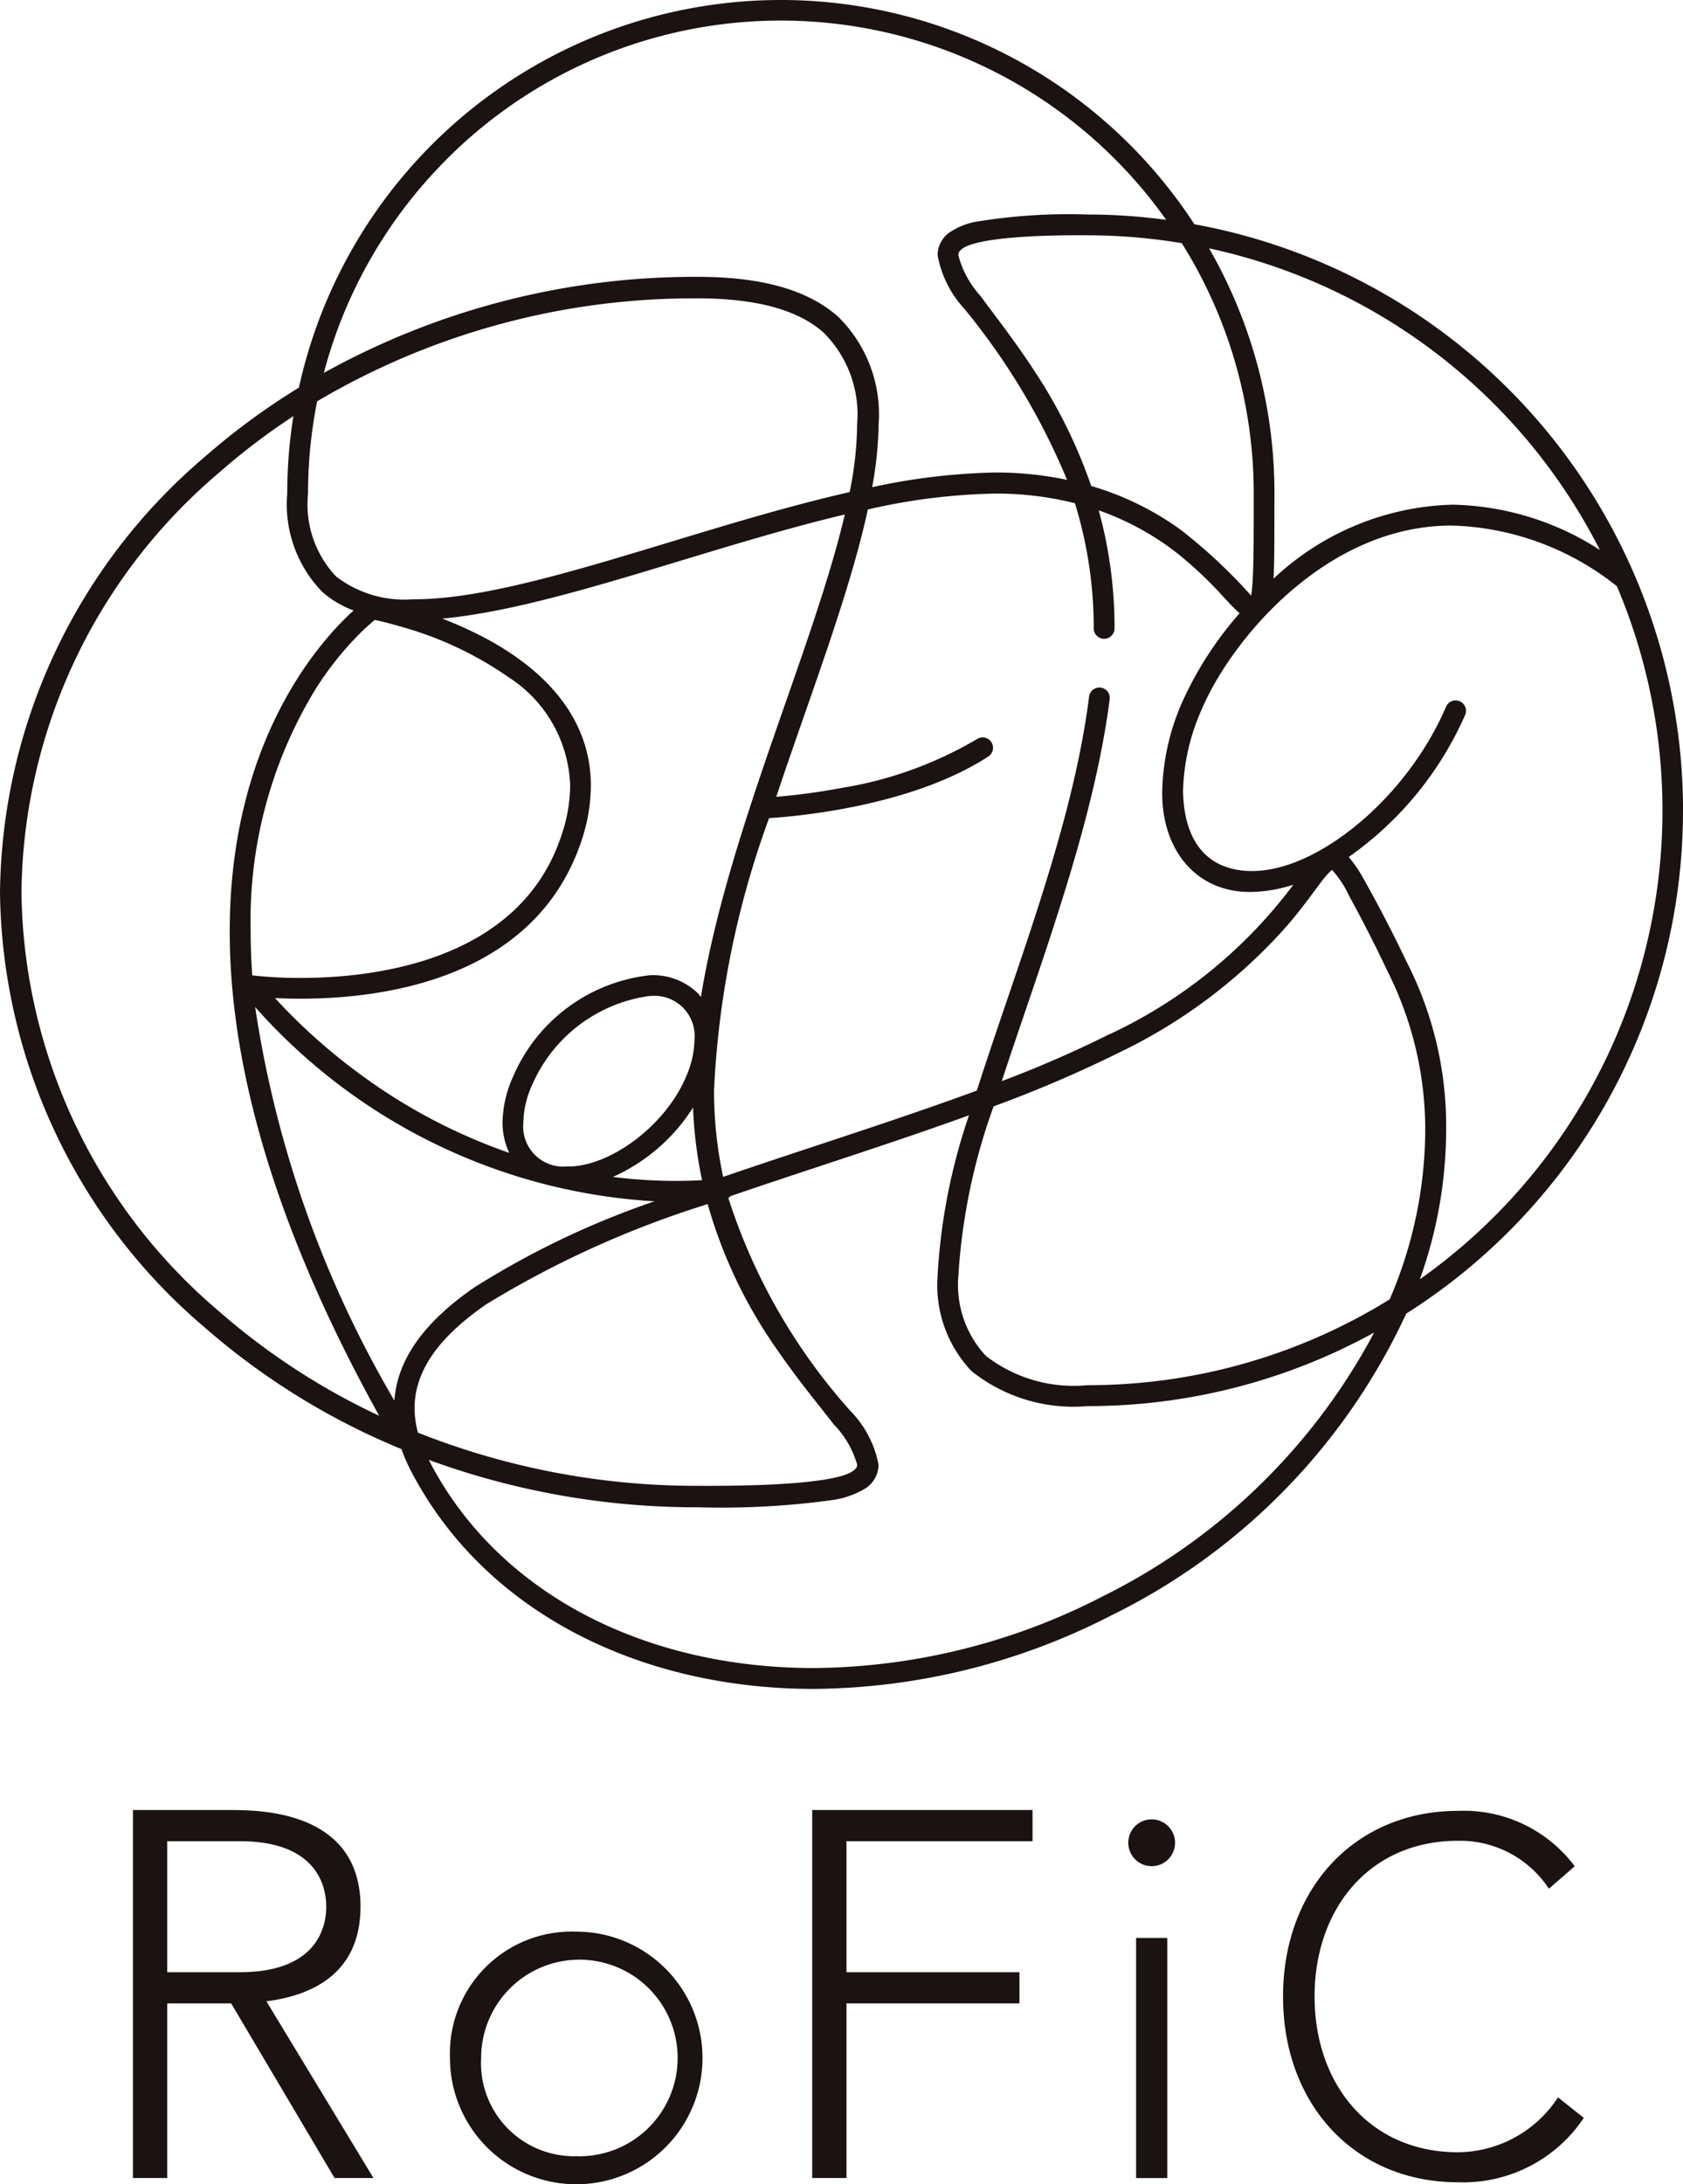 <svg id="グループ_412" data-name="グループ 412" xmlns="http://www.w3.org/2000/svg" xmlns:xlink="http://www.w3.org/1999/xlink" width="60.808" height="78.89" viewBox="0 0 60.808 78.89">
  <defs>
    <clipPath id="clip-path">
      <rect id="長方形_665" data-name="長方形 665" width="60.808" height="78.89" fill="none"/>
    </clipPath>
  </defs>
  <g id="グループ_411" data-name="グループ 411" clip-path="url(#clip-path)">
    <path id="パス_647" data-name="パス 647" d="M10.232,139.257h3.492c1.052,0,4.731,0,4.731,3.492,0,2.534-1.934,3.229-3.4,3.417l3.868,6.383H17.517l-3.736-6.308H11.471v6.308H10.232Zm1.239,5.858H14.1c2.61,0,3.117-1.446,3.117-2.366s-.507-2.366-3.117-2.366H11.471Z" transform="translate(-5.429 -73.884)" fill="#1a1311"/>
    <path id="パス_648" data-name="パス 648" d="M39.194,148.616a4.562,4.562,0,1,1-4.562,4.562,4.4,4.4,0,0,1,4.562-4.562m0,8.11a3.55,3.55,0,1,0-3.436-3.548,3.361,3.361,0,0,0,3.436,3.548" transform="translate(-18.374 -78.85)" fill="#1a1311"/>
    <path id="パス_649" data-name="パス 649" d="M62.511,139.257h7.961v1.126H63.75v4.732H70v1.126H63.75v6.308H62.511Z" transform="translate(-33.166 -73.884)" fill="#1a1311"/>
    <path id="パス_650" data-name="パス 650" d="M87.685,139.977a.845.845,0,1,1-.845.845.841.841,0,0,1,.845-.845m-.563,4.281h1.126v8.674H87.122Z" transform="translate(-46.074 -74.266)" fill="#1a1311"/>
    <path id="パス_651" data-name="パス 651" d="M109.618,150.412a5.242,5.242,0,0,1-4.544,2.326c-3.732,0-6.323-2.812-6.323-6.707s2.591-6.707,6.323-6.707a5,5,0,0,1,4.216,2l-.933.811a3.848,3.848,0,0,0-3.282-1.731c-3.2,0-5.184,2.452-5.184,5.625s1.988,5.625,5.184,5.625a4.355,4.355,0,0,0,3.611-1.983Z" transform="translate(-52.394 -73.92)" fill="#1a1311"/>
    <path id="パス_652" data-name="パス 652" d="M60.809,29.267A21.523,21.523,0,0,0,43.154,8.1,17.83,17.83,0,0,0,10.8,14a24.933,24.933,0,0,0-3.4,2.5A20.927,20.927,0,0,0,0,32.221,20.927,20.927,0,0,0,7.4,47.948a25.548,25.548,0,0,0,7.106,4.391,5.842,5.842,0,0,0,.293.691C17.433,58.2,23.094,61,29.4,61a23.844,23.844,0,0,0,10.751-2.654,22.8,22.8,0,0,0,10.657-10.9,21.5,21.5,0,0,0,10-18.171M53.974,14.583a20.815,20.815,0,0,1,3.83,5.281,10.176,10.176,0,0,0-5.321-1.636A9.814,9.814,0,0,0,46.015,20.9c.033-.681.028-1.651.032-3.06A17.751,17.751,0,0,0,43.685,8.97a20.724,20.724,0,0,1,10.289,5.613M48.128,31.42a3.644,3.644,0,0,1,.611.927c.328.606.8,1.477,1.388,2.723a12.708,12.708,0,0,1,1.368,5.805,15.569,15.569,0,0,1-1.285,6.055,20.666,20.666,0,0,1-10.921,3.1,5.173,5.173,0,0,1-3.672-1.062,3.76,3.76,0,0,1-.991-2.878A21.829,21.829,0,0,1,35.9,39.959a45.373,45.373,0,0,0,4.533-1.941,19.142,19.142,0,0,0,6.093-4.609c.553-.646.932-1.191,1.21-1.554a3.062,3.062,0,0,1,.33-.385.465.465,0,0,1,.062-.049m-.018-.01v0h0Zm-8.016,5.938a41.553,41.553,0,0,1-3.9,1.7c1.4-4.265,3.312-9.224,3.9-13.794a.375.375,0,0,0-.745-.094c-.584,4.666-2.635,9.785-4.055,14.228-2.921,1.078-6.142,2.079-9.166,3.118a14.851,14.851,0,0,1-.33-3.126,32.959,32.959,0,0,1,1.989-9.831c.717-.046,5.049-.36,7.922-2.226a.375.375,0,0,0-.411-.628,14.033,14.033,0,0,1-4.9,1.765,23.118,23.118,0,0,1-2.352.319c1.233-3.686,2.642-7.307,3.31-10.378a22.091,22.091,0,0,1,4.62-.574,11.613,11.613,0,0,1,2.861.348,15.2,15.2,0,0,1,.68,4.521.376.376,0,1,0,.752,0,15.946,15.946,0,0,0-.571-4.263,9.9,9.9,0,0,1,2.9,1.6,14.6,14.6,0,0,1,1.616,1.535c.2.215.369.4.529.54l.046.039a12.861,12.861,0,0,0-2.035,3.124,8.4,8.4,0,0,0-.762,3.3c-.033,2.026,1.134,3.611,3.11,3.644h.109a5.2,5.2,0,0,0,1.52-.263,17.558,17.558,0,0,1-6.635,5.4M15.1,51.744a3.466,3.466,0,0,1-.121-.885c0-1.38.927-2.606,2.6-3.757a35.59,35.59,0,0,1,7.99-3.612,17.312,17.312,0,0,0,2.493,5.236c.755,1.1,1.506,2,2.056,2.713A3.463,3.463,0,0,1,30.97,52.9c-.01.092-.007.115-.144.222-.43.333-2.181.56-5.615.543A27.226,27.226,0,0,1,15.1,51.744M11.46,14.494a26.761,26.761,0,0,1,13.75-3.717c2.258,0,3.693.474,4.546,1.237a4.167,4.167,0,0,1,1.213,3.3,12.65,12.65,0,0,1-.27,2.46c-5.673,1.287-11.883,3.888-15.756,3.871a4.065,4.065,0,0,1-2.8-.823,3.793,3.793,0,0,1-1.014-2.987,17.223,17.223,0,0,1,.329-3.341M25.326,36.015c-.034-.042-.061-.089-.1-.128a2.321,2.321,0,0,0-1.7-.665H23.5a6.1,6.1,0,0,0-4.961,3.661,4.143,4.143,0,0,0-.382,1.663A2.564,2.564,0,0,0,18.4,41.64,20.271,20.271,0,0,1,13.3,39.008,21.491,21.491,0,0,1,10.361,36.5c-.161-.166-.3-.317-.424-.452.263.014.575.023.923.023,2.865,0,8.437-.644,10.139-5.672a6.4,6.4,0,0,0,.35-2.023c-.006-2.719-2.041-4.416-3.967-5.407a14.347,14.347,0,0,0-1.405-.626c4-.367,9.527-2.569,14.547-3.76-1.155,4.912-4.227,11.453-5.2,17.431m-.9,6.639a18.427,18.427,0,0,1-2.279-.145A6.618,6.618,0,0,0,25.04,40a15.415,15.415,0,0,0,.326,2.626c-.318.016-.633.026-.942.026m.351-3.734C24.014,40.694,22,42.154,20.5,42.131h-.026a1.449,1.449,0,0,1-1.565-1.586,3.4,3.4,0,0,1,.318-1.36,5.42,5.42,0,0,1,4.24-3.212h.048a1.451,1.451,0,0,1,1.577,1.586,3.433,3.433,0,0,1-.319,1.361M13.54,22.39c.189.04.532.121.975.252a12.786,12.786,0,0,1,3.854,1.814A4.832,4.832,0,0,1,20.6,28.377a5.65,5.65,0,0,1-.312,1.786c-1.47,4.489-6.618,5.159-9.427,5.158a15.205,15.205,0,0,1-1.747-.092h0q-.058-.817-.057-1.577a16.027,16.027,0,0,1,2.326-8.732,11.653,11.653,0,0,1,1.587-2.008,7.161,7.161,0,0,1,.574-.522m10.1,21a30.836,30.836,0,0,0-6.483,3.094c-1.659,1.138-2.794,2.476-2.912,4.1A39.553,39.553,0,0,1,9.219,36.373,20.9,20.9,0,0,0,23.64,43.389M45.251,21.077c-.011.181-.028.328-.046.438a18.909,18.909,0,0,0-2.573-2.4,10.528,10.528,0,0,0-3.205-1.56,18.322,18.322,0,0,0-2.043-4.141c-.716-1.1-1.429-2-1.951-2.715a3.516,3.516,0,0,1-.808-1.477c.007-.1.012-.123.115-.214.318-.294,1.75-.528,4.548-.509a20.872,20.872,0,0,1,3.41.284,17,17,0,0,1,2.6,9.053c0,1.563,0,2.61-.045,3.241M16.135,5.756a17.062,17.062,0,0,1,26,2.185,21.641,21.641,0,0,0-2.846-.193,20.685,20.685,0,0,0-4.012.259,2.471,2.471,0,0,0-1,.412,1,1,0,0,0-.4.8,3.842,3.842,0,0,0,.954,1.921,24.517,24.517,0,0,1,3.722,6.192,12.5,12.5,0,0,0-2.577-.265,22.819,22.819,0,0,0-4.464.53,13.573,13.573,0,0,0,.234-2.286,4.937,4.937,0,0,0-1.471-3.878C29.206,10.49,27.568,10,25.211,10A27.605,27.605,0,0,0,11.7,13.469a17.061,17.061,0,0,1,4.438-7.713M.775,32.221A20.149,20.149,0,0,1,7.913,17.074,23.991,23.991,0,0,1,10.6,15.031a17.933,17.933,0,0,0-.222,2.8,4.531,4.531,0,0,0,1.264,3.545,3.551,3.551,0,0,0,1.134.673c-1.215,1.1-4.477,4.7-4.476,11.6,0,4.424,1.35,10.187,5.4,17.485a24.6,24.6,0,0,1-5.784-3.769A20.15,20.15,0,0,1,.775,32.221M39.812,57.672A23.1,23.1,0,0,1,29.4,60.246c-6.083,0-11.429-2.678-13.909-7.519a28.088,28.088,0,0,0,9.718,1.713,29.559,29.559,0,0,0,4.875-.262,3.137,3.137,0,0,0,1.179-.417,1.024,1.024,0,0,0,.479-.859,3.759,3.759,0,0,0-1.009-1.934,21.248,21.248,0,0,1-4.418-7.7A.389.389,0,0,0,26.4,43.2c2.815-.966,5.82-1.906,8.61-2.917A21.523,21.523,0,0,0,33.874,46.1,4.508,4.508,0,0,0,35.1,49.519a5.89,5.89,0,0,0,4.189,1.267,21.426,21.426,0,0,0,10.36-2.657,22.33,22.33,0,0,1-9.838,9.543M51.3,46.206a16.061,16.061,0,0,0,.95-5.331,13.021,13.021,0,0,0-1.384-6.05l-.071-.143c-.668-1.388-1.168-2.3-1.531-2.946a4.674,4.674,0,0,0-.534-.783,12.319,12.319,0,0,0,4.206-5.13.375.375,0,0,0-.688-.3c-1.425,3.326-4.682,5.967-7.035,5.937h-.094c-1.539-.062-2.342-1.1-2.375-2.893a7.649,7.649,0,0,1,.7-3c1.039-2.417,4.445-6.609,9.042-6.584a10.012,10.012,0,0,1,5.934,2.191h0A20.739,20.739,0,0,1,51.3,46.206" transform="translate(0 -0.001)" fill="#1a1311"/>
  </g>
</svg>
